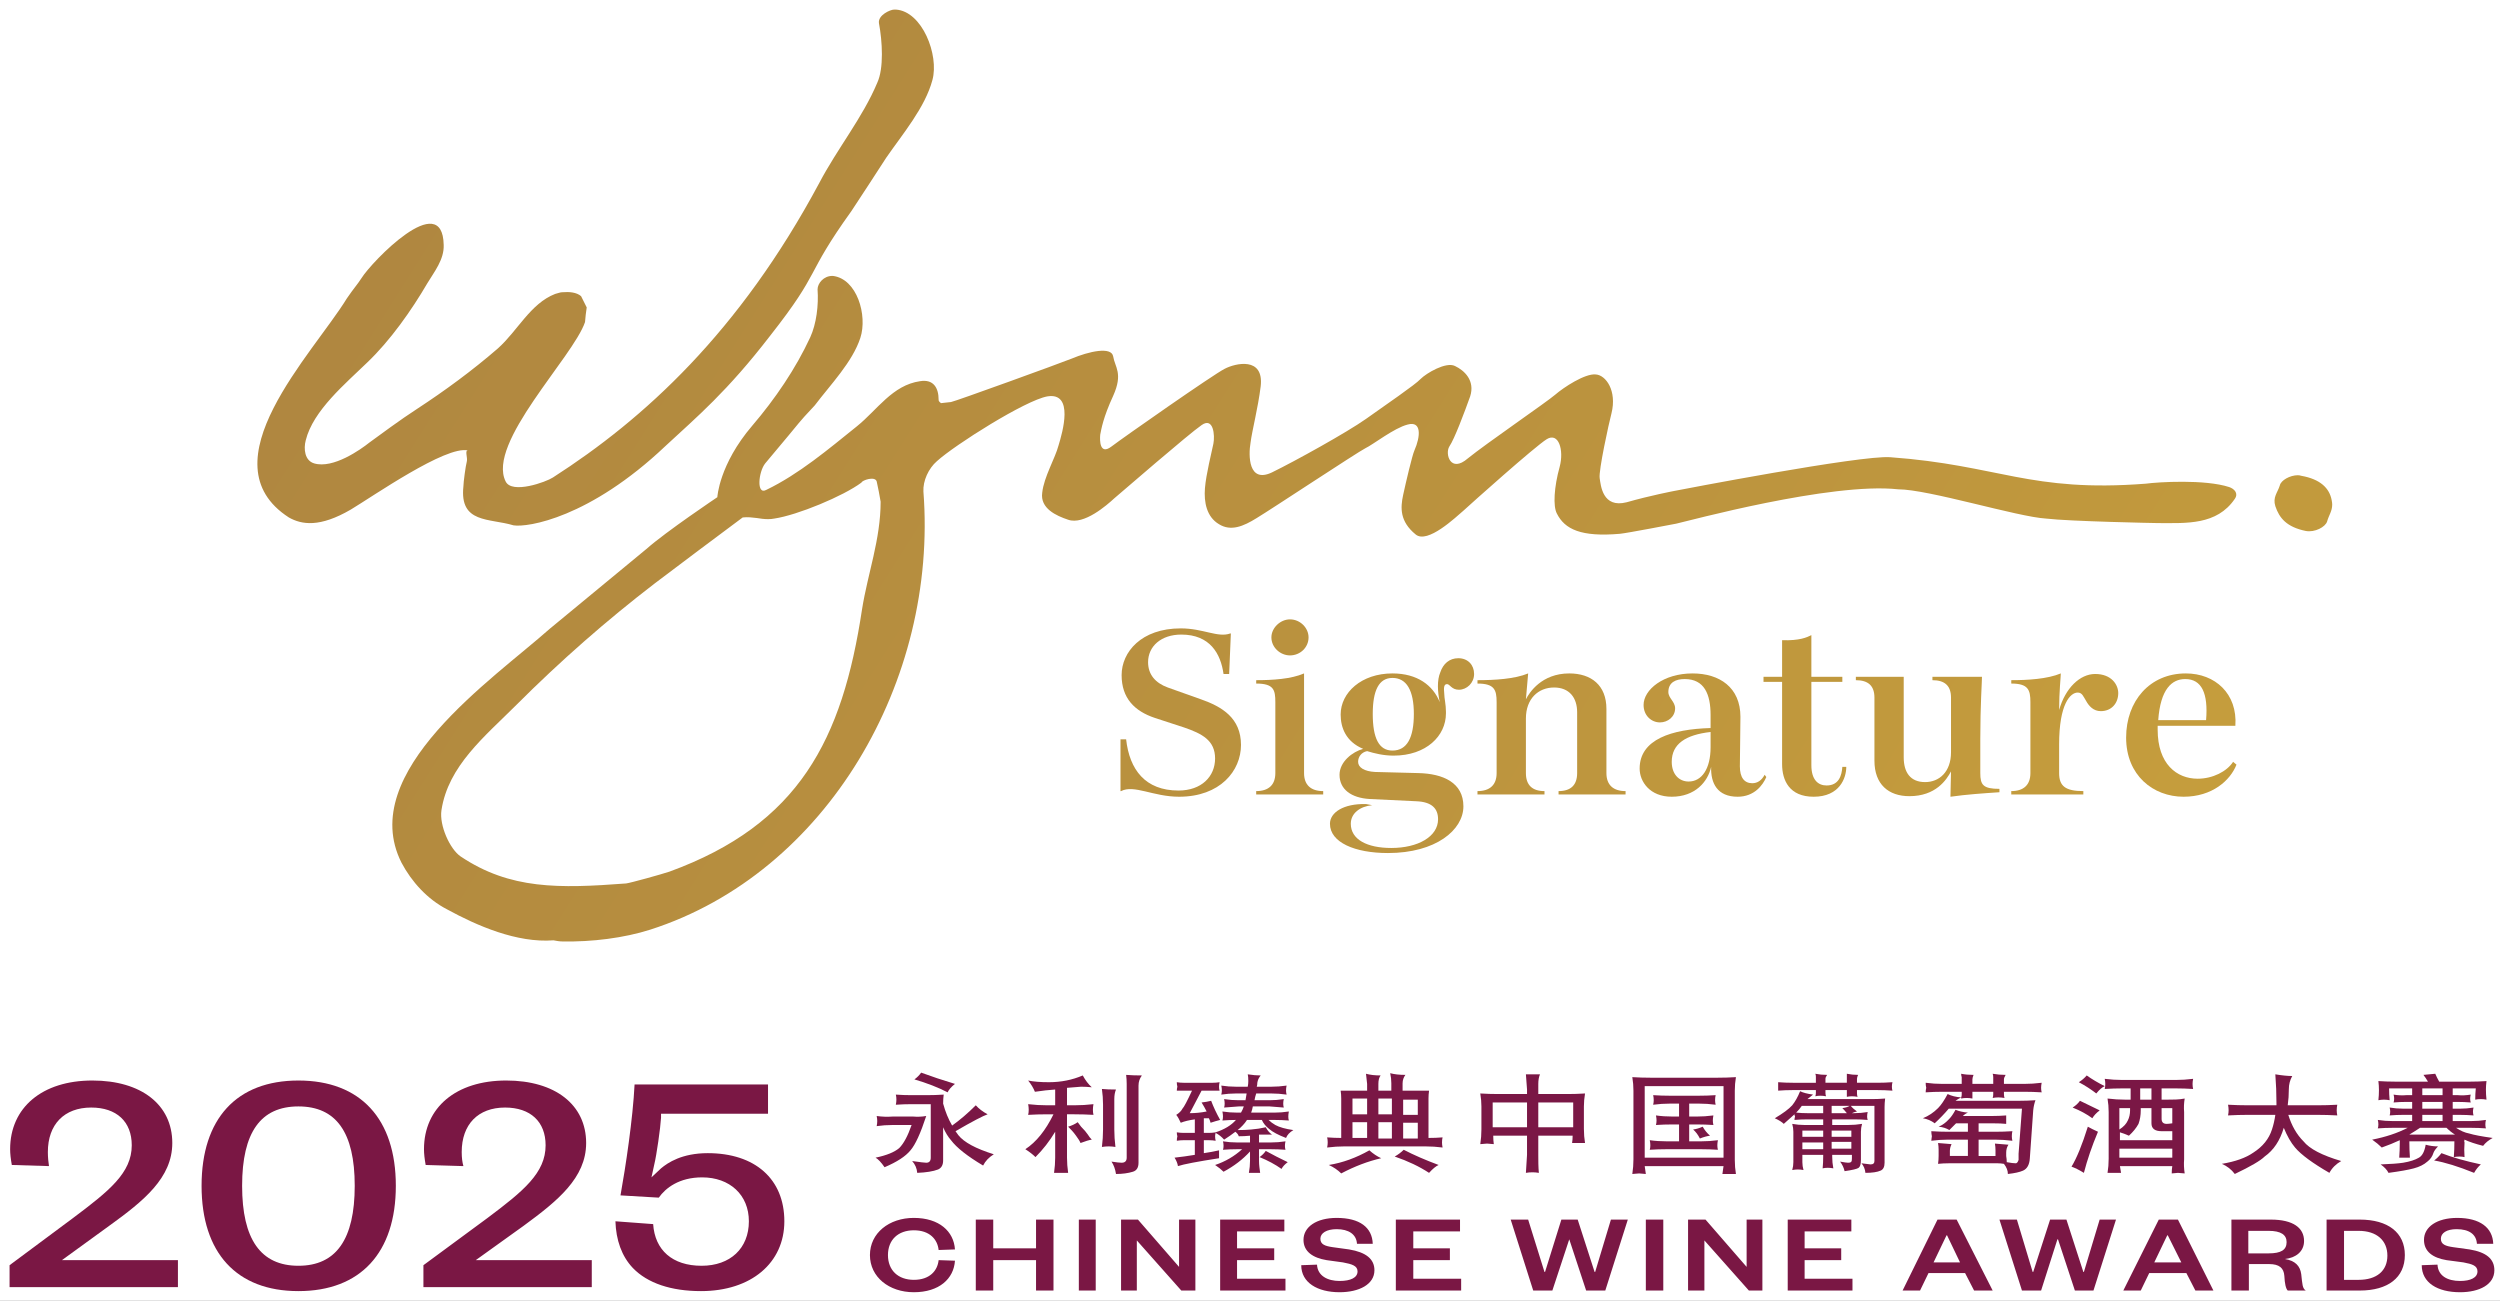<svg version="1.2" xmlns="http://www.w3.org/2000/svg" viewBox="0 0 444 231" width="444" height="231"><rect x="0" y="0" width="444" height="231" fill="#808080" stroke="none"/><defs><linearGradient id="P" gradientUnits="userSpaceOnUse"/><linearGradient id="g1" x2="1" href="#P" gradientTransform="matrix(442.992 268.7 -197.781 326.072 53.85 -127.708)"><stop stop-color="#aa8141"/><stop offset="1" stop-color="#c8a03c"/></linearGradient><linearGradient id="g2" x2="1" href="#P" gradientTransform="matrix(446.777 270.996 -344.011 567.153 -7.666 -33.045)"><stop stop-color="#aa8141"/><stop offset="1" stop-color="#c8a03c"/></linearGradient><linearGradient id="g3" x2="1" href="#P" gradientTransform="matrix(410.196 248.807 -330.023 544.093 18.324 -42.423)"><stop stop-color="#aa8141"/><stop offset="1" stop-color="#c8a03c"/></linearGradient><linearGradient id="g4" x2="1" href="#P" gradientTransform="matrix(491.271 297.984 -405.497 668.522 -34.574 -69.369)"><stop stop-color="#aa8141"/><stop offset="1" stop-color="#c8a03c"/></linearGradient><linearGradient id="g5" x2="1" href="#P" gradientTransform="matrix(361.216 219.098 -186.168 306.926 45.915 -24.954)"><stop stop-color="#aa8141"/><stop offset="1" stop-color="#c8a03c"/></linearGradient><linearGradient id="g6" x2="1" href="#P" gradientTransform="matrix(420.35 254.966 -229.133 377.761 10.902 -63.647)"><stop stop-color="#aa8141"/><stop offset="1" stop-color="#c8a03c"/></linearGradient><linearGradient id="g7" x2="1" href="#P" gradientTransform="matrix(438.686 266.088 -303.467 500.311 7.599 -93.965)"><stop stop-color="#aa8141"/><stop offset="1" stop-color="#c8a03c"/></linearGradient><linearGradient id="g8" x2="1" href="#P" gradientTransform="matrix(359.433 218.017 -174.222 287.231 64.649 -53.66)"><stop stop-color="#aa8141"/><stop offset="1" stop-color="#c8a03c"/></linearGradient><linearGradient id="g9" x2="1" href="#P" gradientTransform="matrix(451.965 274.142 -341.891 563.659 -3.535 -112.25)"><stop stop-color="#aa8141"/><stop offset="1" stop-color="#c8a03c"/></linearGradient><linearGradient id="g10" x2="1" href="#P" gradientTransform="matrix(467.967 283.849 -292.916 482.915 -19.471 -134.577)"><stop stop-color="#aa8141"/><stop offset="1" stop-color="#c8a03c"/></linearGradient><linearGradient id="g11" x2="1" href="#P" gradientTransform="matrix(442.992 268.7 -197.8 326.103 850.231 -128.057)"><stop stop-color="#aa8141"/><stop offset="1" stop-color="#c8a03c"/></linearGradient><linearGradient id="g12" x2="1" href="#P" gradientTransform="matrix(446.777 270.996 -343.792 566.793 788.715 -33.394)"><stop stop-color="#aa8141"/><stop offset="1" stop-color="#c8a03c"/></linearGradient><linearGradient id="g13" x2="1" href="#P" gradientTransform="matrix(410.196 248.807 -329.643 543.466 814.705 -42.773)"><stop stop-color="#aa8141"/><stop offset="1" stop-color="#c8a03c"/></linearGradient><linearGradient id="g14" x2="1" href="#P" gradientTransform="matrix(491.268 297.982 -406.718 670.536 761.808 -69.718)"><stop stop-color="#aa8141"/><stop offset="1" stop-color="#c8a03c"/></linearGradient><linearGradient id="g15" x2="1" href="#P" gradientTransform="matrix(361.216 219.098 -186.051 306.732 842.296 -25.303)"><stop stop-color="#aa8141"/><stop offset="1" stop-color="#c8a03c"/></linearGradient><linearGradient id="g16" x2="1" href="#P" gradientTransform="matrix(420.35 254.966 -229.169 377.82 807.283 -63.996)"><stop stop-color="#aa8141"/><stop offset="1" stop-color="#c8a03c"/></linearGradient><linearGradient id="g17" x2="1" href="#P" gradientTransform="matrix(438.686 266.088 -303.582 500.501 803.98 -94.315)"><stop stop-color="#aa8141"/><stop offset="1" stop-color="#c8a03c"/></linearGradient><linearGradient id="g18" x2="1" href="#P" gradientTransform="matrix(359.433 218.017 -174.993 288.502 861.03 -54.01)"><stop stop-color="#aa8141"/><stop offset="1" stop-color="#c8a03c"/></linearGradient><linearGradient id="g19" x2="1" href="#P" gradientTransform="matrix(451.965 274.142 -341.772 563.464 792.846 -112.599)"><stop stop-color="#aa8141"/><stop offset="1" stop-color="#c8a03c"/></linearGradient><linearGradient id="g20" x2="1" href="#P" gradientTransform="matrix(467.964 283.847 -292.845 482.799 776.913 -134.924)"><stop stop-color="#aa8141"/><stop offset="1" stop-color="#c8a03c"/></linearGradient></defs><style>.a{fill:#fff}.l{fill:#7a1744}.m{fill:#7a1745}.y{fill:#fefefe}</style><path class="a" d="M-49 259.7h539.4V-27.7H-49zM746.7 260h540V-28h-540z"/><path fill-rule="evenodd" d="M408.1 84.4q.3 0 .6.1c3.4.6 5 2.2 5.4 4.3q.1.5.1.8c0 1.2-.6 1.9-.9 3-.3 1-2.2 2-3.8 1.7-3.4-.7-4.7-2.3-5.4-4.4-.5-1.6.4-2.4.8-3.7.2-.9 1.8-1.8 3.2-1.8zM147.8 49h.1c4.3.5 6.2 7 4.9 11-1.4 4.3-5.3 8.3-8.1 12-3.8 4.1-.8.8-8.8 10.3-1.2 1.5-1.6 5.7.2 4.7 5.8-2.8 11-7.2 16.1-11.3 3.6-2.9 6.3-7.3 11.2-8 2.4-.4 3.3 1.2 3.3 3.3 0 .4.4.5.4.6l1.8-.2c.7-.1 19.7-7 21.4-7.7 3.1-1.3 7.1-2.2 7.4-.4.3 1.9 1.8 3 0 7-1.8 3.9-2.1 5.9-2.3 6.9-.1 1-.1 3.7 2 2.1s18.1-12.8 20.1-13.8c1.9-1 7-2.2 6.4 3.1-.5 4-1.5 7.7-1.8 10-.4 2.3-.4 7.3 3.8 5.3 4.1-2 13.3-7.1 16.7-9.5 3.5-2.5 8.8-6.1 9.7-7.1 1-1 4.5-3.1 6.1-2.3 1.7.8 3.6 2.6 2.7 5.4-1 2.8-2.8 7.6-3.7 8.9-.8 1.3.2 4.8 3.3 2.1 3.2-2.6 14-10 15.5-11.3 1.5-1.3 5.3-3.8 7.2-3.6 1.8.1 3.8 2.9 2.8 6.9-.5 1.9-2.3 10.2-2.1 11.5.2 1.3.5 5.4 4.8 4.3 4.2-1.2 8.4-2 8.4-2 1-.2 33.2-6.4 38.4-6 19.3 1.4 24.8 6.3 45.4 4.7 2.2-.3 10.5-.8 14.8.6.9.3 1.7 1.1 1 2.1-3.2 4.7-8.6 4.3-13.6 4.3-.4 0-15.7-.3-19.9-.8-5.1-.3-20.9-5.2-26.3-5.2-11.9-1.3-37.5 5.7-39.4 6.1 0 0-8.8 1.7-10 1.8-6.9.6-9.8-.8-11.2-3.6-.7-1.3-.5-4.7.5-8.3.8-3-.2-6.2-2.3-4.9-2.1 1.3-13.5 11.5-14.8 12.7-1.3 1.1-6.4 6-8.5 4.2-2.8-2.3-2.7-4.7-2.2-7s1.6-7 2-7.9c1.1-2.5 1.3-5.3-1.2-4.6-2.4.6-6.2 3.6-7.5 4.2-1.4.7-16.8 10.9-19.3 12.4-2.4 1.5-4.6 2.4-6.7 1.1-2.2-1.3-2.7-3.9-2.5-6.4.2-2.5 1.2-6.4 1.5-7.9.3-1.5 0-4.8-2.1-3.3-2.2 1.5-14.2 11.9-15.5 13-1.3 1.2-5.4 4.8-8.2 3.8-2.1-.7-5-2-4.6-4.8.3-2.8 2.3-6.1 2.9-8.4.7-2.3 2.8-9.5-2-8.7-3.9.7-16.4 8.6-19.6 11.5-1.5 1.3-2.5 3.5-2.4 5.4 2.6 33.5-17.1 67.7-48.5 77.8-4.7 1.5-10.4 2.2-15.6 2.1-.5 0-1.1-.1-1.6-.2-6.5.5-13.6-2.6-18.9-5.5-3.5-1.8-6.3-4.9-8.1-8.3-8.1-16.1 16.3-32.6 26.3-41.5l17.2-14.2c3.5-3.1 12.6-9.2 12.6-9.2s.3-5.8 6.2-12.7c4.1-4.8 7.7-10.1 10.3-15.7 1.1-2.4 1.5-5.7 1.3-8.5 0-1.1 1.1-2.4 2.6-2.4zm-11.4 43.2c-.7 0-1.4-.1-2-.2-.8-.1-1.6-.2-2.5-.1q-7.8 5.8-15.6 11.7-12.9 9.9-24.6 21.6c-5.6 5.6-12.1 10.8-13.3 18.7-.4 2.7 1.5 6.9 3.4 8.2 8.8 5.9 17.5 5.7 29.4 4.8.8-.1 6.2-1.6 7.7-2.1 23-8.4 30.7-23.4 34.2-46.6 1-6.3 3.3-12.4 3.3-19.1q-.3-1.8-.7-3.6c-.3-1-2.6-.2-2.7.2-3.2 2.4-11.4 5.8-15.5 6.4q-.5.1-1.1.1zm22.7-90.5c4.7.3 7.7 8.1 6.5 12.5-1.3 4.9-5.3 9.6-8.2 13.8q-3.1 4.8-6.2 9.5c-8.4 11.7-5.2 10.4-14.4 22.1-7.7 10-13 14.4-18.6 19.6-13.5 12.8-24.5 14.5-27 14.1-4.3-1.3-9.6-.3-8.9-6.9 0-.7.4-3.7.6-4.4.2-.7-.4-2 .2-2-3.9-.9-16.8 8.1-20.8 10.5-5.5 3.2-8.7 2.7-11 1.4-15-9.7 4.3-29.1 10.3-38.9 1.3-1.9 1.9-2.5 2.6-3.6 1.8-2.9 14.4-16 14.6-5.9.1 2.6-1.7 4.8-2.9 6.8-2.8 4.8-6.6 10.2-10.7 14.1-3.8 3.7-9.6 8.5-10.9 13.8-.4 1.5-.2 3.6 1.5 4.1 3.4 1 8.3-2.5 9.8-3.7 1.5-1.1 5.7-4.2 8.5-6 4.9-3.2 9.8-6.8 14.3-10.7 3.5-3.1 5.8-8 10.2-9.7q.3-.1.7-.2.3-.1.6-.1c1.2-.1 2.5 0 3.3.7l1 2q-.2 1.3-.3 2.6c-2.1 6.2-17.5 21.5-14.1 28.3 1.1 2.3 7.2.1 8.4-.7 16.2-10.4 33.1-25.8 47.3-52.3 3.2-6.1 7.7-11.6 10.3-17.8 1.2-2.6.9-7.4.3-10.6-.2-1.4 2-2.4 2.7-2.4h.3z" fill="url(#g1)"/><path d="M199.1 140.5h-.1v-9.2h1c.6 5.4 3.4 9.1 9.3 9.1 4.1 0 6.5-2.5 6.5-5.7s-2.3-4.4-5.5-5.5l-5.2-1.7c-3.6-1.2-5.9-3.5-5.9-7.6s3.5-8.3 10.5-8.3c4 0 6.6 1.7 8.8.9h.1l-.3 7.2h-1c-.5-3.6-2.4-7-7.5-7-3.6 0-5.9 2.1-5.9 4.9 0 2.2 1.3 3.7 3.5 4.5l5.9 2.1c3.7 1.3 7.1 3.3 7.1 8.1 0 4.6-3.7 9.2-11 9.2-4.6 0-8-2.2-10.3-1z" fill="url(#g2)"/><path d="M231.6 137.3c0 2.1 1.2 3.2 3.4 3.2v.6h-11.9v-.6c2.2 0 3.4-1.1 3.4-3.2v-12.6c0-2.2-.3-3.3-3.4-3.3v-.6c2.9 0 6.2-.2 8.5-1.2zm-2.5-20.9c-1.7 0-3.3-1.4-3.3-3.2 0-1.7 1.6-3.2 3.3-3.2 1.8 0 3.3 1.5 3.3 3.2 0 1.8-1.5 3.2-3.3 3.2z" fill="url(#g3)"/><path fill-rule="evenodd" d="M241.2 135.3c0 1 1.1 1.7 3 1.8l7.7.2c4.4.1 8 1.7 8 5.9s-4.9 8.3-13.4 8.3c-5.9 0-10.3-1.9-10.3-5.2 0-2 2.4-3.6 6.4-3.5l1.1.2c-2.1.2-3.8 1.4-3.8 3.3 0 2.8 2.9 4.3 7.2 4.3 4.7 0 8.3-2 8.3-5.1 0-1.9-1.1-3.1-3.9-3.2l-8.3-.4c-3.2-.2-5.3-1.7-5.3-4.3 0-2.3 2.3-4.1 4.2-4.6-3.1-1.3-4-3.8-4-6.1 0-3.9 3.7-7.3 9.2-7.3 4.4 0 7.2 2.1 8.4 5.1-.4-1.9-.5-3.9.1-5.3.5-1.5 1.6-2.5 3.2-2.5 1.7 0 2.8 1.2 2.8 2.8 0 1.6-1.3 2.8-2.7 2.8-1.3 0-1.6-1-2.1-1-.6 0-.6.7-.5 1.7 0 .8.3 1.9.3 3.2v.3c0 4-3.5 7.5-9.3 7.5-1.8 0-3.4-.4-4.7-.8-1 .2-1.6 1-1.6 1.9zm6.1-2c2.6 0 3.8-2.3 3.8-6.5s-1.3-6.4-3.8-6.4c-2.4 0-3.5 2.2-3.5 6.4 0 4.3 1.1 6.5 3.5 6.5z" fill="url(#g4)"/><path d="M271 137.3c0 2.1 1.1 3.2 3.3 3.2v.6h-11.9v-.6c2.2 0 3.4-1.1 3.4-3.2v-12.6c0-2.2-.4-3.3-3.4-3.3v-.6c3 0 6.6-.2 9-1.2l-.4 4.6c.6-1.2 2.8-4.6 7.7-4.6 3.9 0 6.6 2.1 6.6 6.3v11.4c0 2.1 1.2 3.2 3.4 3.2v.6h-11.9v-.6c2.2 0 3.3-1.1 3.3-3.2v-10.8c0-2.6-1.4-4.4-4.1-4.4-2.8 0-5 2-5 5.5z" fill="url(#g5)"/><path fill-rule="evenodd" d="M313.7 138c-.6 1.4-2.1 3.5-5.1 3.5-3.6 0-4.8-2.4-4.7-5.3-.6 2.7-2.9 5.3-7 5.3-3.9 0-5.7-2.7-5.7-5 0-5.2 5.7-7 12.6-7.2V127c0-3.7-1.1-6.4-4.6-6.4-1.6 0-2.9.6-2.9 2.3 0 1.1 1.2 1.7 1.2 2.9 0 1.5-1.3 2.5-2.7 2.5-1.5 0-2.9-1.2-2.9-3.1 0-2.7 3.5-5.6 8.7-5.6 4.8 0 8.5 2.5 8.5 7.7 0 2.5-.1 6.6-.1 8.8 0 2 .8 3 2.2 3q1.4 0 2.2-1.5zm-16.8-2.7c0 2.2 1.3 3.5 3 3.5 2.3 0 3.9-2.2 3.9-6.1V130c-4.4.5-6.9 2.1-6.9 5.3z" fill="url(#g6)"/><path d="M322.1 141.5c-4.3 0-5.6-2.9-5.6-5.8v-14.6h-3.3v-.9h3.3v-6.5c3.1.1 4.4-.5 5.2-.9v7.4h5.5v.9h-5.5v14.8c0 2.6 1.2 3.6 2.7 3.6 2.2 0 2.7-1.8 2.8-3.3h.7c0 2-1.2 5.3-5.8 5.3z" fill="url(#g7)"/><path d="M339.1 141.4c-3.7 0-6.2-2.1-6.2-6.3v-11.2c0-2.1-1.1-3.1-3.3-3.1v-.6h8.5v14.3c0 2.7 1.2 4.4 3.8 4.4 2.5 0 4.6-1.8 4.6-5.3v-9.7c0-2.1-1.1-3.1-3.3-3.1v-.6h8.8c0 .9-.3 5-.3 11.1v6c0 2.1.5 2.8 3.4 2.8v.6c-3 .2-5.9.4-8.7.8 0-1.5.1-3.1.1-4.5-.8 1.5-2.7 4.4-7.4 4.4z" fill="url(#g8)"/><path d="M370 141.1h-12.8v-.6c2.2 0 3.4-1.1 3.4-3.2v-12.6c0-2.2-.4-3.3-3.4-3.3v-.6c2.9 0 6.4-.2 8.8-1.2 0 .6-.3 3.2-.3 6.5 1.1-3.9 3.7-6.4 6.4-6.4 2.9 0 4.1 1.9 4.1 3.4 0 1.8-1.2 3.2-3.1 3.2-1.3 0-2.1-.9-2.6-1.8-.5-.8-.7-1.5-1.5-1.5-1.3 0-3.3 2-3.3 9.2v5.1c0 2.3 1.1 3.2 4.3 3.2z" fill="url(#g9)"/><path fill-rule="evenodd" d="M388.2 119.6c5.2 0 9.2 3.6 8.8 9.3h-13.8v.7c0 6.1 3.4 8.7 7.1 8.7 2.7 0 5.2-1.3 6.3-3l.6.5c-1.1 2.8-4.3 5.7-9.4 5.7-5.4 0-10.2-3.8-10.2-10.5 0-6.5 4.2-11.4 10.6-11.4zm-.1 1c-2.4 0-4.4 1.8-4.8 7.3h8.5c.4-4.8-.8-7.3-3.7-7.3z" fill="url(#g10)"/><path class="l" d="M1.7 228.6v-3.9l11.3-8.4c6.4-4.8 10.4-8 10.4-12.9 0-4.2-2.7-6.7-7.2-6.7-4.8 0-7.7 3-7.7 7.9 0 1 .1 1.8.2 2.5l-6.6-.2c-.2-1.1-.3-2-.3-2.8 0-7.4 5.7-12.2 14.6-12.2 8.7 0 14.2 4.3 14.2 11.1 0 6.2-5.1 10.3-11.2 14.7l-8.4 6.1h20.6v4.8z"/><path fill-rule="evenodd" class="l" d="M53 229.3c-11 0-17.2-6.8-17.2-18.7 0-11.9 6.2-18.7 17.2-18.7s17.3 6.8 17.3 18.7c0 11.9-6.3 18.7-17.3 18.7zm0-32.8c-6.7 0-10 4.6-10 14.1s3.3 14.2 10 14.2 10-4.7 10-14.2-3.3-14.1-10-14.1z"/><path class="l" d="M75.2 228.6v-3.9l11.4-8.4c6.4-4.8 10.3-8 10.3-12.9 0-4.2-2.7-6.7-7.2-6.7-4.8 0-7.7 3-7.7 7.9 0 1 .1 1.8.3 2.5l-6.7-.2c-.2-1.1-.3-2-.3-2.8 0-7.4 5.7-12.2 14.6-12.2 8.7 0 14.2 4.3 14.2 11.1 0 6.2-5.1 10.3-11.1 14.7l-8.5 6.1h20.6v4.8zM124.5 229.3c-5.3 0-9.5-1.4-12.1-4.1-2-2.1-3-5-3.1-8.3l6.7.5c.3 4.6 3.4 7.4 8.6 7.4 5.1 0 8.4-3.1 8.4-7.9 0-4.7-3.4-7.8-8.3-7.8-4.1 0-6.5 1.9-7.7 3.6l-6.8-.4c.9-5 2.2-13.6 2.5-19.7h23.7v5.2h-19v.7c-.1 1.8-.8 6.7-1.2 8.3l-.5 2.3 1.7-1.6c1.2-1 3.7-2.7 8.3-2.7 8.4 0 13.6 4.6 13.6 12.1 0 7.4-5.9 12.4-14.8 12.4zM162.3 216.3c4.5 0 7.1 2.4 7.3 5.6l-2.9.1c-.2-1.9-1.6-3.5-4.4-3.5-2.8 0-4.6 1.7-4.6 4.4s1.8 4.4 4.6 4.4 4.2-1.6 4.4-3.5l2.9.1c-.2 3.2-2.8 5.6-7.3 5.6-4.4 0-7.8-2.7-7.8-6.6 0-3.9 3.4-6.6 7.8-6.6zM173.3 229.2v-12.6h3.1v5.1h7.6v-5.1h3.1v12.6H184v-5.4h-7.6v5.4zM194.6 216.6v12.6h-3v-12.6zM209.4 225v-8.4h2.9v12.6h-2.5l-7.9-8.9v8.9h-2.8v-12.6h3zM228.3 229.2h-11.6v-12.6h11.4v2.1h-8.4v3h6.6v2.1h-6.6v3.3h8.6zM233.9 224.6c.1 2 1.9 2.9 4 2.9 2 0 3.2-.6 3.2-1.7 0-1-1-1.3-2.6-1.6l-2.9-.4c-2.4-.4-4.1-1.5-4.1-3.6 0-2.3 2.3-3.9 5.9-3.9 4.1 0 6.3 1.7 6.4 4.6H241c-.1-1.7-1.5-2.6-3.6-2.6-1.8 0-2.9.7-2.9 1.7s.8 1.3 2.2 1.5l2.9.4c3 .5 4.5 1.7 4.5 3.7 0 2.5-2.7 3.9-6.2 3.9-3.9 0-6.8-1.7-6.8-4.8zM259.5 229.2h-11.6v-12.6h11.4v2.1H251v3h6.5v2.1H251v3.3h8.5zM283.2 225.9h.1l2.8-9.3h3l-4 12.6h-3.4l-3-9.1-3 9.1h-3.4l-4-12.6h3.1l2.9 9.3h.1l2.9-9.3h2.9zM295.4 216.6v12.6h-3.1v-12.6zM310.2 225v-8.4h2.8v12.6h-2.4l-7.9-8.9v8.9h-2.9v-12.6h3.1zM329 229.2h-11.5v-12.6h11.3v2.1h-8.3v3h6.5v2.1h-6.5v3.3h8.5z"/><path fill-rule="evenodd" class="l" d="M347.5 216.6l6.4 12.6h-3.3l-1.6-3.1h-6.5l-1.5 3.1h-3.1l6.2-12.6zm-4.1 7.6h4.7l-2.3-4.8h-.1z"/><path class="l" d="M370 225.9h.1l2.8-9.3h2.9l-4 12.6h-3.3l-3-9.1h-.1l-2.9 9.1h-3.4l-4-12.6h3.1l2.8 9.3h.1l3-9.3h2.9z"/><path fill-rule="evenodd" class="l" d="M386.8 216.6l6.3 12.6h-3.2l-1.6-3.1h-6.6l-1.5 3.1h-3.1l6.3-12.6zm-4.2 7.6h4.8l-2.4-4.8h-.1zM406.3 229.2q-.5-.5-.6-2.6c-.1-1.4-.9-2.1-2.7-2.1h-3.6v4.7h-3.1v-12.6h7c4 0 5.9 1.5 5.9 3.8 0 1.9-1.5 3-3.4 3.2 1.8.3 2.7 1.2 2.9 2.7.2 1.8.2 2.5.8 2.9zm-3.4-6.6c2.2 0 3.2-.6 3.2-2 0-1.3-1-2-3.2-2h-3.6v4zM413.2 216.6h5.9c5 0 8 2.3 8 6.3s-3 6.3-8 6.3h-5.9zm5.7 10.7c3.2 0 5.1-1.6 5.1-4.3 0-2.7-1.9-4.4-5.1-4.4h-2.6v8.7z"/><path class="l" d="M432.9 224.6c.1 2 1.8 2.9 4 2.9 1.9 0 3.1-.6 3.1-1.7 0-1-.9-1.3-2.5-1.6l-3-.4c-2.4-.4-4-1.5-4-3.6 0-2.3 2.3-3.9 5.9-3.9 4 0 6.3 1.7 6.4 4.6h-2.9c-.1-1.7-1.4-2.6-3.6-2.6-1.8 0-2.8.7-2.8 1.7s.8 1.3 2.2 1.5l2.9.4c3 .5 4.4 1.7 4.4 3.7 0 2.5-2.6 3.9-6.1 3.9-4 0-6.8-1.7-6.8-4.8z"/><path class="m" d="M158.5 198.3h3.7q1.1.1 2.3-.1-1.5 4.6-2.8 6.1-1.3 1.6-4.6 3-.9-1.3-1.6-1.7 2.9-.6 4.2-1.7 1.2-1.2 2.2-4.1h-3.4q-1.4 0-2.8.2.1-.5.1-.9t-.1-.9q1.4.2 2.8.1zm3.4-3.8h2.7q1.5 0 3-.1-.1.8-.1 1.6.6 2.2 1.6 3.9 2.1-1.5 4.2-3.6.8.9 2.1 1.6-1.2.4-5.7 3 .3.4.5.7 1.5 1.9 6.3 3.4-1.3.8-1.9 2-4.2-2.5-5.7-4.5-.8-.9-1.4-2.3v5.9q0 1.2-.9 1.6-1.3.5-3.7.6-.1-1.2-.9-2.1 2.1.3 2.5.3.8 0 .8-.9v-9.5h-3.4q-1.4 0-2.8.1.1-.5.1-.9 0-.5-.1-.9 1.4.1 2.8.1zm7.7-2q-1 .8-1.3 1.5-2.5-1.3-5.9-2.3.7-.5 1.2-1.2 2.7 1 6 2z"/><path fill-rule="evenodd" class="m" d="M189.5 193.2v3.1h1.3q1.7 0 3.4-.2-.1.5-.1 1t.1.9q-1.7-.1-3.4-.1h-1.3v7.7q0 1.3.2 2.7h-2.5q.2-1.4.2-2.7V201q-1.5 2.5-3.5 4.5-.7-.7-1.8-1.4 2.9-1.9 5-6.2H186q-1.7 0-3.4.1.1-.4.1-.9t-.1-1q1.7.2 3.4.2h1.4v-2.8q-1.6.1-3.6.4-.4-1-1.2-2 1.4.3 3.7.3 3.2 0 6-1.2.7 1.3 1.6 2.1-1-.1-1.9-.1-.3 0-2.5.2zm2.5 6.9q.8.8 1.2 1.4.3.5.7.9-.7.1-2 .6-.2-.5-.8-1.3c-.5-.7-.9-1.1-1.4-1.6q1-.3 1.7-.8.2.3.6.8zm6.2-6.6q-.3.7-.3 1.7v5.4q0 1.5.2 3.1-.6-.1-1.2-.1t-1.2.1q.2-1.6.2-3.1v-4.4q0-1.4-.2-2.8 1 .1 2.5.1zm4.6-2.5q-.6.8-.6 1.8v13.7q0 1.3-1 1.6-1.3.4-3 .4-.2-1.3-.8-2.2 1.3.2 1.8.2.9 0 .9-.9v-13.1q0-.8-.1-1.6 1.3.1 2.8.1zM210.2 192.3h5.2q.6 0 1.2-.1-.1.4-.1.8t.1.7h-3.2l-2.1 4q1.5 0 3-.3-.4-.8-.9-1.6.9-.1 1.7-.3.6 1.6 1.6 3.4-.8.2-1.7.5-.1-.4-.3-.8h-.9v2.6h.9q.6 0 1.2-.1 2.4-.8 3.6-2.2-1.2 0-2.4.1.1-.3.1-.7 0-.4-.1-.9 1.3.2 2.6.2h.7q.3-.5.5-1.1h-.9l-2.6.2q.1-.3.1-.7 0-.4-.1-.8 1.3.2 2.6.2h1.2l.2-1.2h-1.9q-1.3 0-2.6.2.1-.4.1-.7 0-.5-.1-.9 1.3.2 2.6.2h2.1q.1-.5.1-1 0-.8-.1-1.2 1.3.2 2.3.2-.5.6-.6 1.3 0 .4-.1.7h2.6q1.3 0 2.7-.2-.1.4-.1.9 0 .3.1.7-1.4-.2-2.7-.2h-2.7q-.2.6-.3 1.2h2.7q1.2 0 2.5-.2-.1.4-.1.8t.1.7q-1.3-.1-2.5-.2h-3q-.1.6-.3 1.1h4.1q1.3 0 2.6-.2-.1.5-.1.9t.1.7q-1.3-.1-2.6-.1h-1q.5.5 1.2.9 1.1.6 3.2.9-1 .6-1.3 1.4-2.1-.8-3-1.6-.9-.7-1.3-1.6h-2.6q-.1 0-.1.1-.6.9-1.6 1.7 1.4 0 2.4-.1 1.3-.1 2.6-.4.4.8 1.1 1.3h-2.3v1.4h2.1q1.3 0 2.6-.2-.1.4-.1.8t.1.7q-1.3-.1-2.6-.1h-2.1v2.1c0 .7.1 1.4.2 2.1h-2q.2-1.1.2-2.1v-1.7q-1.9 2.1-4.7 3.6-.6-.6-1.5-1.2 2.7-.9 4.8-2.8h-.9q-1.3 0-2.5.1.1-.3.1-.7 0-.4-.1-.8 1.2.2 2.5.2h2.3v-1.2q-1 .1-2 .1-.1-.4-.6-.8-.9.7-2 1.4-.6-.7-1.5-1.2-.1.3-.1.6 0 .4.1.8-.6-.1-1.2-.1h-.9v2.3q1.4-.2 2.7-.5v1.4q-5.8.9-7.3 1.4-.1-.7-.6-1.5 1.8-.2 3.6-.5v-2.6h-2q-.6 0-1.2.1 0-.4.1-.8-.1-.3-.1-.7.6.1 1.2.1h2v-2.4q-1.5.2-2.5.6-.4-.9-.8-1.4.8-.5 1.1-1.1.4-.4 1.7-3.2H209q0-.3.1-.7-.1-.4-.1-.8.6.1 1.2.1zm18.5 14.1q-.8.6-1.1 1.2-1.7-1.2-3.9-2.1.7-.5 1.1-1.1 1.8 1 3.9 2zM240.4 193.7h2.4v-1.2l-.2-1.8q1.1.3 2.6.3-.4.5-.4 1.5v1.2h2.3v-1.3q0-.9-.2-1.8 1.1.3 2.7.3c-.3.4-.5.9-.5 1.5v1.3h4.7q-.1.7-.1 1.4v7q1.3 0 2.5-.1-.1.4-.1.9 0 .4.1.9-1.5-.2-3.1-.2h-14.3q-1.5 0-3.1.2.1-.5.1-.9 0-.5-.1-.9 1.3.1 2.5.1v-7q0-.7-.1-1.4h2.3zm4.9 12q-3.5.8-7.1 2.7-.9-.9-2.2-1.5c2.5-.4 4.9-1.3 7.2-2.6q1 .9 2.1 1.4zm-2.5-7.8v-2.8h-2.6v2.8zm0 4.2v-2.8h-2.6v2.8zm2-4.2h2.4v-2.8h-2.4zm0 4.3h2.4v-2.9h-2.4zm10.7 4.7q-.7.3-1.7 1.4-2.6-1.7-6.1-2.9.9-.5 1.6-1.2 2.7 1.4 6.2 2.7zm-6.3-8.9h2.6v-2.7h-2.6zm0 4.2h2.6v-2.8h-2.6zM266.1 194.3h5.1v-.8q-.1-1.4-.2-2.7h2.5q-.3.7-.3 1.7v1.8h5.2q1.5 0 3.1-.1-.2 1.2-.2 2.3v4q0 1.3.2 2.5h-2.3q.1-.6.1-1.3h-6.1v3.4c0 1.1 0 2.1.1 3.2q-.6-.1-1.1-.1-.7 0-1.2.1l.2-3.2v-3.4h-6q0 .8.1 1.5-.9-.1-1.2-.1-.3 0-1.2.1.2-1.3.2-2.6v-4.1q0-1.1-.2-2.3 1.6.1 3.2.1zm5.1 5.9v-4.4h-6.1v4.4zm2 0h6.2v-4.4h-6.2zM293.1 191.4h12q1.6 0 3.2-.1-.2 1.2-.2 2.4V206q0 1.3.2 2.5h-2.4l.2-1.4h-14l.2 1.4q-.9-.1-1.2-.1-.3 0-1.2.1.2-1.3.2-2.6v-12.2q0-1.2-.2-2.4 1.6.1 3.2.1zm13 14.2v-12.7h-14v12.7zm-9.5-11h5.1q1.5 0 3-.1-.1.4-.1.9 0 .4.1.8-1.5-.2-3-.2H300v2.3h1.3q1.5 0 3-.2-.1.5-.1.9t.1.8q-1.5-.1-3-.1H300v3h2.1q1.5 0 3-.2-.1.5-.1.9t.1.8q-1.5-.1-3-.1H296q-1.6 0-3 .1.1-.4.1-.8t-.1-.9q1.4.2 3 .2h2.2v-3h-1.1q-1.6 0-3 .1.1-.4.1-.8t-.1-.9q1.4.2 3 .2h1.1V196h-1.6q-1.5 0-3 .2.1-.4.1-.8 0-.5-.1-.9 1.5.1 3 .1zm7.1 7.1q-.8.1-1.8.5-.5-1-1.2-1.6.8-.1 1.7-.5.5.9 1.3 1.6zM322 194.4l-1 .8h11.4q1.2 0 2.4-.1-.1.8-.1 1.5v9.9q0 1.1-.7 1.4-.9.4-2.7.4-.1-1-.7-1.7 1.4.2 1.6.2.7 0 .7-.6v-9.8h-4.2q.4.5 1.1 1-.5.1-.9.3h.4q1.2 0 2.4-.2-.1.4-.1.8 0 .3.1.6-1.2-.1-2.4-.1h-3.9v1h2.8q1.3 0 2.5-.2-.2.7-.2 1.4v5q0 1.1-.4 1.4-.4.3-2.5.6-.2-.9-.8-1.7 1.1.2 1.4.2.5 0 .6-.2.1-.1.1-.6v-.6h-3.5v.3q0 1.1.2 2.1-.5-.1-1-.1t-.9.1q.1-1 .1-2.1v-.3h-3.7v1.3q0 .7.2 1.4-.5-.1-1-.1t-1 .1q.2-.7.2-1.4V201q0-.7-.2-1.4 1.1.2 2.2.2h3.3v-1H321q-1.2 0-2.3.1 0-.3.1-.6-.1-.2-.1-.4-.9.8-1.9 1.7-.5-.5-1.6-1 2.2-1.3 3.1-2.3.8-1 1.4-2.5.8.4 2.3.6zm-3.6-2.1h4.1v-1.1q0-.3-.1-.5 1 .2 2.1.2-.3.4-.3.7v.7h3.8v-1.6q1 .2 2 .2-.2.4-.2.7v.7h3.6q1.3 0 2.7-.1-.1.4-.1.8t.1.7q-1.4-.1-2.7-.1h-3.6v.6q0 .3.1.6-.5-.1-1-.1t-.9.1v-1.2h-3.8v.5q0 .3.1.6-.5-.1-1-.1t-.9.1q.1-.3.1-.6v-.5h-4.1q-1.3 0-2.6.1v-.7-.8q1.3.1 2.6.1zm5.4 4.1H320q-.4.6-1 1.2 1 .1 2 .1h2.8zm0 5.5v-1.1h-3.7v1.1zm0 2.2v-1.2h-3.7v1.2zm3.4-7.3q.8-.1 1.3-.4h-3.2v1.3h2.7q-.4-.5-.8-.9zm-1.9 5.1h3.5v-1.1h-3.5zm0 2.1h3.5v-1.2h-3.5z"/><path class="m" d="M348.3 194.9h.1-.1q-.6.3-1 .6h11.3q1.4 0 2.9-.1-.3.8-.4 1.8l-.6 8.5q-.1 1.7-1.2 2.2-.9.4-2.7.6 0-.9-.7-1.8-.6-.1-1.1-.1h-8.7q-1 0-1.9.1.1-.7.1-1.4v-1.1q0-.6-.1-1.2 1.1.1 2.4.2-.3.6-.3 1.2v.9h3.2v-2.9H346q-1.5 0-3 .2c0-.3.1-.6.1-.8q-.1-.5-.1-.9 1.5.1 3 .1h3.5v-1.5h-2.1l-1.2 1.2q-.8-.5-1.9-.6 1-.4 1.9-1.4.5-.5 1.1-1.6 1 .4 2.2.5-.5.2-.9.6h5.2q1.2 0 2.5-.1v1.5q-.9-.1-2.5-.1h-2.4v1.5h2.9q1.5 0 3.1-.1-.1.4-.1.9 0 .4.1.8-1.6-.2-3.1-.2h-2.9v2.9h3v-1q0-.6-.1-1.2 1 .1 2.4.2-.4.6-.4 1.4v.6q.1.6.1 1.1 1.1.2 1.6.2.3 0 .5-.6v-1.1l.6-8h-13q-1.1 1.3-2.5 2.6-.9-.7-2.1-.9 1.5-.6 2.7-1.8.8-.8 1.7-2.5 1 .5 2.4.6zm-3.3-2.4h3.4v-1.2q-.1-.3-.1-.6 1 .2 2.2.2-.2.5-.2.8v.8h3.7v-1.2q0-.3-.1-.6 1.1.2 2.3.2-.3.5-.3.8v.8h3.6q1.5 0 3.1-.2-.1.5-.1.9t.1.8q-1.6-.1-3.1-.1h-3.6v.4q0 .4.1.7-.6-.1-1.1-.1-.5 0-1 .1.1-.3.1-.7v-.4h-3.7v1.2q-.5-.1-1-.1-.6 0-1 .1v-.2q.1-.2.1-.5v-.5H345q-1.5 0-3 .1 0-.4.1-.8-.1-.4-.1-.9 1.5.2 3 .2z"/><path fill-rule="evenodd" class="m" d="M372.6 201q-1.6 3.8-2.5 7.3-1.3-.8-2.2-1.1 1.4-2.3 2.9-7.1.7.4 1.8.9zm.3-3.8q-.9.7-1.3 1.4-1.5-1.1-3.5-1.9.8-.5 1.3-1.2 1.6.8 3.5 1.7zm.9-4.3q-.7.3-1.5 1.3-1.4-1.1-3.1-2 .8-.5 1.4-1.2 1.4 1 3.2 1.9zm3.1-1.1h9.5q1.5 0 3.1-.2-.1.5-.1.9 0 .5.1.9-1.6-.1-3.1-.1h-2.5v2h.9c1.1 0 2.2 0 3.2-.2q-.2 1.2-.1 2.4v8.4q-.1 1.2.1 2.5-.9-.1-1.2-.1-.2 0-1.1.1 0-.7.1-1.3h-9.3l.2 1.2h-2.4q.2-1.2.2-2.5v-8.3q0-1.2-.2-2.4 1.6.2 3.2.2h.9v-2h-1.5q-1.5 0-3.1.1.1-.4.1-.9 0-.4-.1-.9 1.6.2 3.1.2zm8.9 10.7v-1.6h-1.9q-1.8 0-1.8-1.4v-2.7h-1.9v.4q0 1.3-.4 2.4-.6 1.1-1.7 2.1-.9-.4-1.6-.6v1.4zm-7.9-3.5q.4-.8.4-1.8v-.4h-1.9v3.8q1.1-.7 1.5-1.6zm7.9 6.6V204h-9.4v1.6zm-3.7-12.3h-2v2h2zm1.8 5.4q0 .9.9.9.3 0 1-.1v-2.7h-1.9z"/><path class="m" d="M399.2 196.3h5.1v-.4q0-2.5-.2-5.1 1.8.3 3 .3-.6 1.1-.6 2.3 0 1.5-.2 2.9h5.3q1.7 0 3.5-.1-.1.5-.1 1 0 .4.1.9-1.8-.1-3.5-.1h-5.2q.9 2.9 2.7 4.7 1.6 2 6.7 3.5-1.4.8-2.1 2.1-4.5-2.6-6.1-4.5-1.1-1.3-2-3.5-1 3.4-3.4 5.1-1.1 1.1-5.3 3.1-.9-1.2-2.3-1.8 3.6-.6 5.6-2 2.5-1.6 3.3-4.1.4-1.2.6-2.6h-4.9q-1.7 0-3.5.1.1-.5.1-.9 0-.5-.1-1 1.8.1 3.5.1z"/><path fill-rule="evenodd" class="m" d="M433.2 192.1h5.5q1.4 0 2.9-.1-.1.8-.1 1.5 0 .9.1 1.8-.5-.1-1-.1-.6 0-1 .1 0-1 .1-2h-4.1v1.2h.9q1.1.1 2.3-.1-.1.4-.1.7 0 .4.1.7-1.2-.1-2.3-.1h-.9v1.2h1.3q1.2 0 2.4-.2-.1.4-.1.7 0 .4.1.7-1.2-.1-2.4-.1h-1.3v1.1h3.3q1.3 0 2.6-.2-.1.4-.1.8t.1.7q-1.3-.1-2.6-.1h-2.7q1.2.8 2.3 1 1.3.4 4.2.8-1.1.6-1.7 1.4-2-.5-3.3-1.1-.1.3 0 .5-.1 1.3 0 2.6-.4-.1-.9-.1t-1 .1q.1-1.4.1-2.8h-8q0 1.5.1 2.9h-1.9q.1-1.3.1-2.6v-.5q-1.5.7-3.2 1.3-.7-.7-1.7-1.4 3.6-.7 6.3-2.1h-2.7q-1.3 0-2.6.1.1-.3.1-.7 0-.4-.1-.8 1.3.2 2.6.2h3.5V198h-1.6q-1.2 0-2.4.1.1-.3.1-.7 0-.3-.1-.7 1.2.2 2.4.2h1.6v-1.2h-1q-1.2 0-2.3.1.1-.3.1-.7 0-.3-.1-.7 1.1.2 2.3.1h1v-1.2h-4.1q0 1.1.1 2.1-.5-.1-1-.1t-1 .1q.1-.9.1-1.8 0-.8-.1-1.6 1.5.1 2.9.1h5.9q-.4-.7-.8-1.2 1.1-.1 2.1-.2.3.7.7 1.4zm-.2 11.5q-.6.6-.8 1.1-.3 1-1.1 1.6-.9.8-2.4 1.2-1.5.4-4.5.8-.4-.8-1.4-1.5 2.7-.1 4-.3 1.8-.3 2.8-.9.9-.5 1.2-2.3 1.1.3 2.2.3zm-4.1-2.1h7.1q-.8-.5-1.5-1.2h-4.7q-.9.6-1.9 1.2h1zm4.9-8.2h-3.6v1.2h3.6zm0 2.4h-3.6v1.2h3.6zm0 3.4V198h-3.6v1.1zm6.8 7.7q-.7.6-1.2 1.5-4.2-1.7-7.1-2.2.7-.5 1.3-1.3 2.8 1.1 7 2z"/><path d="M1286.7 260.2H745.8V-28.4h540.9z" fill="#650933"/><path fill-rule="evenodd" d="M1204.5 84.1q.3 0 .6.1c3.4.6 5 2.1 5.4 4.3v.8c0 1.2-.5 1.8-.8 2.9-.3 1.1-2.3 2-3.8 1.7-3.5-.6-4.7-2.2-5.4-4.3-.6-1.7.4-2.4.8-3.8.2-.9 1.8-1.7 3.2-1.7zM944.2 48.6h.1c4.2.6 6.2 7 4.9 11-1.5 4.4-5.3 8.4-8.2 12.1-3.8 4-.7.8-8.7 10.3-1.2 1.5-1.6 5.6.2 4.7 5.8-2.9 11-7.2 16.1-11.3 3.6-2.9 6.3-7.4 11.2-8.1 2.3-.3 3.2 1.3 3.3 3.3 0 .5.3.5.3.6q.9 0 1.8-.1c.7-.2 19.8-7 21.5-7.8 3.1-1.3 7.1-2.1 7.4-.3.3 1.8 1.8 3 0 6.9-1.8 4-2.1 5.9-2.3 6.9-.2 1-.2 3.8 2 2.2 2.1-1.7 18.1-12.9 20-13.9 2-1 7.1-2.1 6.5 3.2-.5 4-1.5 7.7-1.9 10-.3 2.3-.3 7.2 3.8 5.3 4.1-2 13.4-7.1 16.8-9.6 3.5-2.4 8.7-6.1 9.7-7.1 1-.9 4.5-3.1 6.1-2.3 1.7.9 3.6 2.7 2.6 5.5-.9 2.8-2.8 7.5-3.6 8.9-.8 1.3.2 4.7 3.3 2.1 3.1-2.6 14-10 15.5-11.4 1.5-1.3 5.2-3.8 7.2-3.6 1.8.2 3.8 3 2.8 6.9-.5 2-2.3 10.2-2.1 11.5.1 1.4.5 5.5 4.7 4.3 4.3-1.1 8.4-1.9 8.4-1.9 1-.2 33.2-6.4 38.4-6.1 19.4 1.4 24.9 6.4 45.5 4.8 2.2-.4 10.5-.8 14.8.6.9.3 1.7 1.1 1 2.1-3.3 4.6-8.6 4.3-13.7 4.3-.3 0-15.6-.4-19.8-.9-5.1-.3-21-5.2-26.3-5.2-11.9-1.2-37.6 5.8-39.4 6.1 0 0-8.9 1.7-10 1.8-6.9.7-9.8-.8-11.2-3.6-.7-1.2-.5-4.6.5-8.2.8-3-.2-6.3-2.3-5-2.2 1.4-13.5 11.6-14.8 12.7-1.3 1.2-6.4 6.1-8.6 4.3-2.8-2.3-2.6-4.8-2.1-7.1s1.5-7 2-7.9c1.1-2.5 1.3-5.3-1.2-4.6-2.4.7-6.2 3.6-7.6 4.3-1.3.6-16.7 10.8-19.2 12.3s-4.6 2.5-6.7 1.2c-2.2-1.3-2.7-4-2.5-6.4.2-2.5 1.1-6.5 1.5-7.9.3-1.5 0-4.8-2.2-3.3-2.1 1.5-14.1 11.8-15.4 13-1.4 1.1-5.5 4.7-8.3 3.7-2-.7-4.9-1.9-4.6-4.7.4-2.8 2.3-6.1 3-8.4.7-2.3 2.8-9.6-2-8.7-3.9.6-16.4 8.6-19.7 11.5-1.4 1.2-2.4 3.4-2.3 5.3 2.6 33.5-17.1 67.8-48.5 77.8-4.7 1.5-10.5 2.2-15.7 2.1-.4 0-1-.1-1.5-.2-6.6.5-13.6-2.6-18.9-5.4-3.5-1.9-6.4-4.9-8.1-8.3-8.1-16.1 16.3-32.6 26.2-41.6q8.7-7.1 17.3-14.2c3.5-3.1 12.6-9.1 12.6-9.1s.3-5.9 6.2-12.8c4.1-4.8 7.7-10 10.3-15.6 1.1-2.5 1.5-5.8 1.3-8.6 0-1.1 1.1-2.4 2.6-2.4zm-11.4 43.3c-.7 0-1.4-.1-2-.2-.9-.1-1.7-.2-2.5-.2q-7.8 5.9-15.6 11.7c-8.7 6.6-16.8 13.8-24.6 21.7-5.7 5.5-12.1 10.7-13.3 18.7-.4 2.6 1.5 6.8 3.4 8.1 8.8 6 17.5 5.7 29.4 4.8.8 0 6.2-1.5 7.7-2.1 23-8.3 30.7-23.3 34.2-46.6 1-6.3 3.2-12.4 3.3-19.1q-.4-1.8-.7-3.6c-.3-.9-2.6-.2-2.7.3-3.2 2.4-11.4 5.8-15.5 6.4q-.6.1-1.1.1zm22.5-90.6q.2 0 .2.1c4.7.3 7.7 8 6.5 12.5-1.3 4.9-5.3 9.5-8.3 13.7q-3 4.8-6.1 9.6c-8.4 11.6-5.3 10.4-14.4 22.1-7.8 9.9-13 14.3-18.6 19.6-13.5 12.7-24.5 14.4-27.1 14.1-4.3-1.4-9.5-.3-8.9-7 .1-.6.5-3.7.7-4.4.2-.7-.4-1.9.2-2-3.9-.9-16.8 8.2-20.9 10.6-5.4 3.2-8.7 2.7-10.9 1.3-15-9.7 4.3-29 10.3-38.8 1.3-1.9 1.9-2.6 2.6-3.7 1.8-2.9 14.4-16 14.6-5.8 0 2.5-1.7 4.7-2.9 6.8-2.8 4.8-6.6 10.1-10.7 14-3.8 3.7-9.6 8.5-10.9 13.8-.4 1.5-.2 3.6 1.5 4.1 3.3 1 8.3-2.5 9.8-3.6 1.4-1.1 5.7-4.3 8.5-6.1 4.9-3.1 9.8-6.8 14.3-10.7 3.5-3.1 5.8-7.9 10.2-9.7l.6-.2h.6c1.3-.1 2.6-.1 3.4.7q.5 1 .9 1.9-.1 1.4-.2 2.7c-2.2 6.1-17.5 21.5-14.1 28.3 1.1 2.2 7.2.1 8.4-.7 16.2-10.4 33.1-25.9 47.2-52.4 3.3-6.1 7.7-11.5 10.4-17.7 1.2-2.7.9-7.5.2-10.6-.2-1.5 2.1-2.4 2.8-2.5z" fill="url(#g11)"/><path d="M995.5 140.2h-.1v-9.3h1c.6 5.4 3.4 9.2 9.3 9.2 4 0 6.4-2.6 6.4-5.8 0-3.1-2.2-4.4-5.4-5.4l-5.3-1.8c-3.5-1.1-5.8-3.4-5.8-7.5 0-4.2 3.4-8.4 10.5-8.4 4 0 6.6 1.8 8.8 1h.1l-.3 7.2h-1.1c-.5-3.7-2.3-7.1-7.5-7.1-3.5 0-5.8 2.2-5.8 4.9 0 2.3 1.3 3.8 3.5 4.5l5.9 2.1c3.7 1.3 7.1 3.4 7.1 8.1 0 4.6-3.7 9.3-11 9.3-4.6 0-8-2.2-10.3-1z" fill="url(#g12)"/><path d="M1028 136.9c0 2.2 1.2 3.2 3.4 3.2v.6h-11.9v-.6c2.2 0 3.4-1 3.4-3.2v-12.6c0-2.2-.4-3.2-3.4-3.2v-.6c2.9 0 6.2-.3 8.5-1.2zm-2.5-20.9c-1.8 0-3.3-1.5-3.3-3.2 0-1.8 1.5-3.2 3.3-3.2 1.8 0 3.3 1.4 3.3 3.2 0 1.7-1.5 3.2-3.3 3.2z" fill="url(#g13)"/><path fill-rule="evenodd" d="M1037.5 135c0 1 1.2 1.7 3.1 1.7l7.7.3c4.4 0 7.9 1.7 7.9 5.8 0 4.3-4.8 8.4-13.4 8.4-5.8 0-10.2-2-10.2-5.2 0-2.1 2.4-3.7 6.4-3.6l1.1.2c-2.1.2-3.8 1.4-3.8 3.3 0 2.8 2.9 4.3 7.2 4.3 4.7 0 8.3-1.9 8.3-5 0-1.9-1.1-3.1-3.9-3.3l-8.3-.4c-3.2-.1-5.3-1.6-5.3-4.2 0-2.3 2.2-4.2 4.2-4.6-3.1-1.3-4-3.9-4-6.1 0-3.9 3.7-7.3 9.1-7.3 4.5 0 7.3 2 8.5 5-.4-1.9-.5-3.8 0-5.3.5-1.4 1.7-2.5 3.2-2.5 1.7 0 2.9 1.3 2.9 2.9 0 1.6-1.3 2.8-2.7 2.8-1.3 0-1.6-1-2.2-1-.5 0-.5.6-.5 1.7.1.8.3 1.9.3 3.1v.4c0 3.9-3.4 7.4-9.3 7.4-1.7 0-3.4-.3-4.6-.8-1 .3-1.7 1.1-1.7 2zm6.2-2.1c2.5 0 3.8-2.2 3.8-6.4 0-4.3-1.3-6.4-3.8-6.4-2.4 0-3.5 2.2-3.5 6.4s1.1 6.4 3.5 6.4z" fill="url(#g14)"/><path d="M1067.3 136.9c0 2.2 1.2 3.2 3.4 3.2v.6h-11.9v-.6c2.2 0 3.4-1 3.4-3.2v-12.6c0-2.2-.4-3.2-3.4-3.2v-.6c2.9 0 6.5-.2 9-1.2l-.5 4.6c.7-1.2 2.9-4.6 7.8-4.6 3.9 0 6.6 2 6.6 6.3v11.3c0 2.2 1.2 3.2 3.4 3.2v.6h-12v-.6c2.2 0 3.4-1 3.4-3.2v-10.7c0-2.6-1.4-4.4-4.1-4.4-2.8 0-5.1 1.9-5.1 5.5z" fill="url(#g15)"/><path fill-rule="evenodd" d="M1110 137.7c-.5 1.3-2 3.5-5.1 3.5-3.5 0-4.7-2.4-4.6-5.4-.6 2.8-3 5.4-7 5.4-3.9 0-5.7-2.8-5.7-5 0-5.2 5.6-7 12.6-7.3v-2.2c0-3.8-1.1-6.5-4.6-6.5-1.6 0-2.9.7-2.9 2.3 0 1.2 1.2 1.7 1.2 3 0 1.5-1.3 2.4-2.7 2.4-1.5 0-2.9-1.1-2.9-3 0-2.7 3.5-5.6 8.7-5.6 4.7 0 8.4 2.5 8.4 7.6 0 2.6-.1 6.6-.1 8.8 0 2.1.8 3.1 2.3 3.1q1.3 0 2.1-1.6zm-16.8-2.6c0 2.2 1.4 3.5 3 3.5 2.4 0 4-2.2 4-6.2v-2.7c-4.5.5-7 2.2-7 5.4z" fill="url(#g16)"/><path d="M1118.5 141.2c-4.3 0-5.6-2.9-5.6-5.9v-14.6h-3.3v-.9h3.3v-6.4c3.1 0 4.4-.6 5.2-.9v7.3h5.5v.9h-5.5v14.9c0 2.6 1.2 3.6 2.7 3.6 2.1 0 2.7-1.8 2.8-3.4h.7c0 2.1-1.2 5.4-5.8 5.4z" fill="url(#g17)"/><path d="M1135.5 141c-3.8 0-6.2-2-6.2-6.3v-11.1c0-2.2-1.1-3.1-3.3-3.1v-.7h8.4v14.3c0 2.7 1.3 4.5 3.9 4.5 2.5 0 4.6-1.8 4.6-5.4v-9.6c0-2.2-1.2-3.1-3.4-3.1v-.7h8.9c-.1.9-.4 5.1-.4 11.1v6c0 2.2.5 2.8 3.4 2.8v.6c-2.9.2-5.8.4-8.6.9 0-1.5.1-3.2.1-4.6-.8 1.5-2.7 4.4-7.4 4.4z" fill="url(#g18)"/><path d="M1166.4 140.7h-12.9v-.6c2.2 0 3.5-1 3.5-3.2v-12.6c0-2.2-.4-3.2-3.5-3.2v-.6c3 0 6.5-.3 8.9-1.2 0 .6-.3 3.1-.3 6.4 1-3.8 3.6-6.4 6.4-6.4 2.9 0 4 1.9 4 3.5 0 1.7-1.1 3.1-3 3.1-1.3 0-2.1-.8-2.6-1.8-.5-.8-.7-1.4-1.5-1.4-1.3 0-3.3 2-3.3 9.2v5c0 2.3 1.1 3.2 4.3 3.2z" fill="url(#g19)"/><path fill-rule="evenodd" d="M1184.6 119.3c5.1 0 9.2 3.5 8.8 9.2h-13.8v.7c0 6.2 3.4 8.7 7.1 8.7 2.6 0 5.2-1.2 6.3-2.9l.6.5c-1.1 2.8-4.3 5.7-9.5 5.7-5.3 0-10.1-3.9-10.1-10.5 0-6.5 4.2-11.4 10.6-11.4zm-.2.9c-2.4 0-4.3 1.9-4.7 7.4h8.4c.4-4.9-.7-7.4-3.7-7.4z" fill="url(#g20)"/><path class="y" d="M798.1 228.3v-3.9l11.3-8.4c6.4-4.9 10.3-8.1 10.3-13 0-4.1-2.7-6.6-7.2-6.6-4.7 0-7.6 2.9-7.6 7.9 0 .9.1 1.7.2 2.5l-6.6-.3c-.2-1.1-.4-2-.4-2.8 0-7.3 5.8-12.1 14.6-12.1s14.2 4.2 14.2 11c0 6.2-5 10.4-11.1 14.8l-8.4 6H828v4.9z"/><path fill-rule="evenodd" class="y" d="M849.4 229c-11 0-17.3-6.8-17.3-18.7 0-11.9 6.3-18.7 17.3-18.7s17.3 6.8 17.3 18.7c0 11.9-6.3 18.7-17.3 18.7zm0-32.9c-6.7 0-10 4.7-10 14.2s3.3 14.1 10 14.1 10-4.6 10-14.1-3.3-14.2-10-14.2z"/><path class="y" d="M871.6 228.3v-3.9l11.3-8.4c6.4-4.9 10.4-8.1 10.4-13 0-4.1-2.7-6.6-7.2-6.6-4.8 0-7.7 2.9-7.7 7.9 0 .9.1 1.7.3 2.5l-6.7-.3c-.2-1.1-.3-2-.3-2.8 0-7.3 5.7-12.1 14.6-12.1 8.7 0 14.2 4.2 14.2 11 0 6.2-5.1 10.4-11.2 14.8l-8.4 6h20.6v4.9zM920.9 229c-5.3 0-9.5-1.5-12.1-4.2-2-2.1-3.1-4.9-3.1-8.2l6.7.4c.2 4.7 3.4 7.4 8.6 7.4 5.1 0 8.4-3.1 8.4-7.8 0-4.7-3.4-7.9-8.4-7.9-4.1 0-6.4 1.9-7.6 3.7l-6.9-.5c1-4.9 2.3-13.6 2.6-19.6h23.7v5.1h-19v.7c-.1 1.8-.8 6.8-1.2 8.4l-.5 2.2 1.7-1.5c1.1-1 3.7-2.7 8.2-2.7 8.5 0 13.7 4.6 13.7 12 0 7.5-5.9 12.5-14.8 12.5zM958.6 216c4.6 0 7.1 2.3 7.4 5.5l-2.9.1c-.3-1.9-1.6-3.4-4.5-3.4-2.7 0-4.5 1.7-4.5 4.4 0 2.6 1.8 4.3 4.5 4.3 2.9 0 4.2-1.5 4.5-3.4l2.9.1c-.3 3.2-2.8 5.5-7.4 5.5-4.4 0-7.7-2.6-7.7-6.5s3.3-6.6 7.7-6.6zM969.7 228.9v-12.7h3.1v5.2h7.6v-5.2h3.1v12.7h-3.1v-5.4h-7.6v5.4zM991 216.2v12.7h-3.1v-12.7zM1005.8 224.7v-8.5h2.9v12.7h-2.5l-7.9-8.9v8.9h-2.8v-12.7h3zM1024.7 228.9h-11.6v-12.7h11.3v2.1h-8.3v3.1h6.5v2.1h-6.5v3.3h8.6zM1030.3 224.3c.1 2 1.9 2.8 4 2.8 1.9 0 3.2-.6 3.2-1.7 0-.9-1-1.3-2.6-1.5l-2.9-.5c-2.4-.3-4.1-1.4-4.1-3.5 0-2.4 2.3-3.9 5.9-3.9 4 0 6.3 1.7 6.4 4.5l-2.9.1c-.1-1.7-1.4-2.7-3.5-2.7-1.9 0-2.9.7-2.9 1.8 0 .9.8 1.2 2.2 1.5l2.9.4c3 .4 4.4 1.6 4.4 3.7 0 2.5-2.6 3.8-6.1 3.8-4 0-6.8-1.7-6.8-4.7zM1055.9 228.9h-11.6v-12.7h11.4v2.1h-8.4v3.1h6.6v2.1h-6.6v3.3h8.6zM1079.6 225.5h.1l2.8-9.3h2.9l-4 12.7h-3.3l-3-9.1h-.1l-2.9 9.1h-3.4l-4-12.7h3.1l2.8 9.3h.1l3-9.3h2.9zM1091.8 216.2v12.7h-3.1v-12.7zM1106.6 224.7v-8.5h2.8v12.7h-2.4l-7.9-8.9v8.9h-2.9v-12.7h3.1zM1125.4 228.9h-11.5v-12.7h11.3v2.1h-8.3v3.1h6.5v2.1h-6.5v3.3h8.5z"/><path fill-rule="evenodd" class="y" d="M1143.9 216.2l6.3 12.7h-3.2l-1.6-3.1h-6.6l-1.5 3.1h-3.1l6.3-12.7zm-4.1 7.6h4.7l-2.4-4.7h-.1z"/><path class="y" d="M1166.4 225.5h.1l2.8-9.3h2.9l-4 12.7h-3.4l-2.9-9.1h-.1l-2.9 9.1h-3.4l-4-12.7h3.1l2.8 9.3h.1l3-9.3h2.8z"/><path fill-rule="evenodd" class="y" d="M1183.2 216.2l6.3 12.7h-3.3l-1.5-3.1h-6.6l-1.5 3.1h-3.1l6.3-12.7zm-4.2 7.6h4.7l-2.3-4.7h-.1zM1202.7 228.9q-.5-.5-.6-2.6c-.2-1.5-1-2.1-2.7-2.1h-3.7v4.7h-3v-12.7h7c4 0 5.9 1.5 5.9 3.9 0 1.9-1.5 3-3.4 3.2 1.8.3 2.7 1.1 2.9 2.6.1 1.9.2 2.5.7 3zm-3.4-6.7c2.3 0 3.3-.6 3.3-1.9 0-1.3-1-2.1-3.3-2.1h-3.5v4zM1209.6 216.2h5.8c5 0 8.1 2.4 8.1 6.4 0 3.9-3.1 6.3-8.1 6.3h-5.8zm5.7 10.6c3.2 0 5.1-1.6 5.1-4.3 0-2.7-1.9-4.3-5.1-4.3h-2.6v8.6z"/><path class="y" d="M1229.3 224.3c.1 2 1.8 2.8 4 2.8 1.9 0 3.1-.6 3.1-1.7 0-.9-.9-1.3-2.5-1.5l-3-.5c-2.4-.3-4-1.4-4-3.5 0-2.4 2.2-3.9 5.8-3.9 4.1 0 6.4 1.7 6.4 4.5l-2.8.1c-.1-1.7-1.5-2.7-3.6-2.7-1.8 0-2.8.7-2.8 1.8 0 .9.8 1.2 2.2 1.5l2.8.4c3.1.4 4.5 1.6 4.5 3.7 0 2.5-2.6 3.8-6.1 3.8-4 0-6.9-1.7-6.9-4.7zM954.9 198h3.7q1.1 0 2.2-.2-1.4 4.7-2.7 6.2-1.3 1.5-4.6 2.9-.9-1.2-1.6-1.6 2.9-.6 4.2-1.8 1.2-1.1 2.2-4h-3.4q-1.4 0-2.8.1.1-.4.1-.9 0-.4-.1-.9 1.4.2 2.8.2zm3.4-3.9h2.7q1.5 0 2.9-.1 0 .8-.1 1.6.6 2.3 1.7 4 2.1-1.6 4.2-3.7.7 1 2.1 1.7-1.2.3-5.7 2.9.2.4.5.7 1.5 2 6.3 3.5-1.3.8-1.9 1.9-4.3-2.5-5.7-4.4-.8-.9-1.5-2.3v5.8q0 1.3-.8 1.7-1.3.5-3.7.5-.1-1.2-.9-2.1 2.1.3 2.4.3.8 0 .9-.8v-9.5H955.5q.1-.4.1-.9 0-.4-.1-.9 1.4.1 2.8.1zm7.6-1.9q-.9.7-1.2 1.4-2.5-1.3-6-2.2.8-.5 1.3-1.2 2.7.9 5.9 2z"/><path fill-rule="evenodd" class="y" d="M985.9 192.9v3h1.3q1.7 0 3.4-.1-.1.4-.1.9t.1 1q-1.7-.1-3.4-.1h-1.3v7.6q0 1.4.2 2.8-.7-.1-1.3-.1-.6 0-1.2.1.2-1.4.2-2.8v-4.5q-1.6 2.5-3.6 4.4-.7-.7-1.7-1.4 2.8-1.9 5-6.1h-1.1q-1.7 0-3.4.1v-1-.9q1.7.1 3.4.1h1.4v-2.8q-1.6.2-3.7.4-.3-.9-1.1-1.9 1.4.2 3.7.2 3.2 0 6-1.1.7 1.3 1.5 2-.9-.1-1.8-.1-.3 0-2.5.3zm2.5 6.8q.7.8 1.2 1.5l.6.8q-.7.2-1.9.7-.2-.5-.8-1.4c-.5-.6-1-1.1-1.4-1.5q1-.4 1.7-.8.1.2.6.7zm6.2-6.6q-.4.7-.3 1.8v5.3q-.1 1.6.1 3.1h-2.3q.1-1.5.1-3.1v-4.4q0-1.3-.1-2.7 1 .1 2.5 0zm4.6-2.4q-.7.7-.7 1.7v13.7q0 1.4-1 1.6-1.2.4-2.9.4-.2-1.3-.8-2.1 1.3.1 1.7.1.9 0 .9-.9v-14.7q1.3.2 2.8.2zM1006.5 192h5.3q.6 0 1.2-.1-.1.4-.1.7 0 .4.1.8-.6-.1-1.2-.1h-2l-2.1 4.1q1.5-.1 2.9-.3-.3-.8-.8-1.6.9-.1 1.7-.3.5 1.6 1.6 3.4-.9.1-1.7.4-.1-.4-.3-.8-.5.1-.9.1v2.5h2.1q2.4-.9 3.6-2.3-1.2 0-2.4.2 0-.4.1-.8-.1-.4-.1-.8 1.3.2 2.6.1h.7q.3-.4.5-1h-.9q-1.3 0-2.6.2.1-.4.1-.8t-.1-.7q1.3.1 2.6.1h1.2q.1-.5.2-1.1h-1.9q-1.3 0-2.6.1.1-.3.1-.7 0-.4-.1-.8 1.3.1 2.6.1h2.1q0-.5.1-.9 0-.9-.1-1.3 1.3.2 2.3.2-.5.7-.6 1.3-.1.4-.1.7h2.6q1.3 0 2.6-.1-.1.4 0 .8-.1.4 0 .7-1.3-.1-2.6-.1h-2.8q-.1.6-.2 1.1h2.6q1.3 0 2.6-.1-.1.3-.1.7 0 .4.1.8-1.3-.2-2.6-.2h-2.9q-.2.6-.3 1h4.1q1.3.1 2.6-.1-.1.4-.1.8t.1.8q-1.3-.2-2.6-.2h-1q.5.6 1.2.9 1.1.6 3.1 1-.9.6-1.2 1.4-2.1-.9-3.1-1.7-.8-.7-1.2-1.6h-2.6l-.1.1q-.6.9-1.6 1.8 1.4-.1 2.4-.2 1.3-.1 2.6-.3.3.7 1.1 1.2h-.8q-.5 0-1.5.1v1.3h2.1q1.3 0 2.6-.1-.1.4-.1.7 0 .4.1.8-1.3-.2-2.6-.2h-2.1v2.1c0 .7.1 1.4.2 2.2q-.5-.1-1-.1t-1 .1q.2-1.1.2-2.2v-1.7q-1.9 2.1-4.8 3.7-.5-.7-1.4-1.2 2.7-.9 4.8-2.9h-.9q-1.3 0-2.5.2v-.8-.7q1.2.1 2.5.1h2.3v-1.2l-2 .2q-.2-.4-.6-.9-.9.8-2.1 1.4-.5-.7-1.5-1.1v.6q0 .4.1.7h-2.1v2.3q1.4-.2 2.7-.5-.1 1-.1 1.4-5.7.9-7.3 1.4 0-.7-.5-1.6 1.8-.2 3.5-.4v-2.6h-3.2q.1-.3.1-.7 0-.4-.1-.7h3.2v-2.4q-1.5.3-2.4.6-.4-.8-.8-1.4.8-.5 1.1-1 .4-.4 1.7-3.3h-1.6q-.6 0-1.2.1.1-.4.1-.8 0-.3-.1-.7.6.1 1.2.1zm18.6 14q-.8.6-1.1 1.2c-1.1-.8-2.4-1.4-3.9-2.1q.6-.4 1.1-1 1.8.9 3.9 1.9zM1036.8 193.4h2.3v-1.3q0-.9-.2-1.8 1.2.3 2.7.3-.5.6-.5 1.5v1.3h2.4V192q0-.8-.2-1.7 1.1.2 2.7.2c-.4.4-.5.9-.5 1.5v1.4h2.4q1.1 0 2.2-.1v8.5q1.2 0 2.5-.2-.1.5-.1.9 0 .5.1.9-1.5-.1-3.1-.1h-14.3q-1.6 0-3.1.1.1-.4.1-.9 0-.4-.1-.9 1.2.2 2.5.2v-7q0-.8-.1-1.5 1.1.1 2.3.1zm4.9 12q-3.5.8-7.1 2.6-.9-.9-2.2-1.4c2.5-.5 4.9-1.3 7.2-2.6q1 .9 2.1 1.4zm-2.6-7.8v-2.8h-2.5v2.8zm0 4.2V199h-2.6v2.8zm2-4.2h2.4v-2.8h-2.4zm0 4.2h2.4V199h-2.4zm10.7 4.6q-.7.4-1.7 1.4-2.6-1.6-6.1-2.9.9-.4 1.6-1.2 2.7 1.5 6.2 2.7zm-6.3-8.8h2.5v-2.8h-2.5zm0 4.2h2.5V199h-2.5zM1062.5 194h5v-.9q0-1.3-.2-2.7 1.1.1 2.6.1-.4.6-.4 1.7v1.8h5.2q1.6 0 3.2-.2-.2 1.2-.2 2.4v3.9q0 1.3.2 2.6-.9-.1-1.2-.1-.3 0-1.1.1 0-.7.1-1.4h-6.2v3.5c0 1 .1 2.1.2 3.1q-.6-.1-1.2-.1t-1.2.1q.2-1.6.2-3.1v-3.5h-5.9q0 .8.1 1.5h-2.4q.2-1.2.2-2.5v-4.1q0-1.2-.2-2.4 1.6.2 3.2.2zm5 5.9v-4.4h-6v4.4zm2 0h6.2v-4.4h-6.2zM1089.5 191.1h12q1.6 0 3.2-.2-.2 1.2-.2 2.4v12.4q0 1.2.2 2.5-.9-.1-1.2-.1-.3 0-1.2.1.1-.7.1-1.4h-13.9q.1.7.2 1.3-1-.1-1.2-.1-.4 0-1.2.1.2-1.3.2-2.5v-12.3q0-1.2-.2-2.4 1.6.2 3.2.2zm13 14.2v-12.7h-14v12.7zm-9.5-11h5.1q1.5 0 3-.2-.1.5-.1.9t.1.8q-1.5-.1-3-.1h-1.7v2.2h1.2q1.5 0 3-.1-.1.4 0 .9-.1.4 0 .8-1.5-.2-3-.2h-1.2v3h2.1q1.5 0 3-.1-.1.4-.1.9 0 .4.1.8-1.5-.2-3-.2h-6.1q-1.6 0-3 .2 0-.4.1-.8-.1-.5-.1-.9 1.4.1 3 .1h2.1v-3h-1q-1.6 0-3 .2v-.8-.9q1.4.1 3 .1h1v-2.2h-1.5q-1.5 0-3 .1.1-.4.1-.8t-.1-.9q1.5.2 3 .2zm7.1 7q-.8.1-1.8.6-.6-1-1.2-1.6.8-.1 1.6-.5.6.9 1.4 1.5zM1118.4 194q-.6.4-1 .9h11.4q1.2 0 2.4-.1-.1.7-.1 1.5v9.9q0 1-.7 1.3-.9.5-2.7.5-.1-1-.7-1.7 1.4.2 1.6.2.7 0 .7-.7V196h-4.2q.4.5 1.1 1-.5.1-1 .3h.5q1.2 0 2.4-.1-.1.4-.1.7 0 .4.1.7-1.2-.2-2.4-.2h-3.9v1h2.8q1.2 0 2.5-.2-.2.7-.2 1.4v5.1q0 1-.4 1.4-.4.3-2.5.6-.2-1-.9-1.7 1.2.1 1.5.1.4 0 .6-.1V204.7h-3.4v.4q0 1 .2 2h-1.9q.1-1 .1-2v-.4h-3.7v1.3q0 .7.2 1.4h-2q.2-.7.2-1.4v-5.4q0-.7-.2-1.4 1.1.2 2.2.2h3.3v-1h-2.8q-1.2 0-2.4.2.1-.3.1-.7v-.4q-.9.9-2 1.7-.4-.5-1.5-1 2.2-1.2 3.1-2.3.8-.9 1.4-2.4.8.3 2.3.5zm-3.6-2h4.1v-1.2q0-.2-.1-.5 1 .2 2.1.2-.3.5-.3.8v.7h3.8v-1.2q0-.2-.1-.5 1 .2 2.1.2-.2.5-.2.8v.7h3.6q1.3 0 2.6-.2-.1.4 0 .8-.1.4 0 .8-1.3-.2-2.6-.2h-3.6v.6q-.1.3 0 .6h-1.9q.1-.3.1-.6v-.6h-3.8v.5q0 .4.1.7-.5-.1-1-.1t-.9.1q.1-.3.1-.7v-.5h-4.1q-1.4 0-2.7.2.1-.4.1-.8t-.1-.8q1.3.2 2.7.2zm5.4 4h-2.3q-.8.1-1.5.1-.4.6-1 1.1 1 .1 2 .1h2.8zm0 5.6v-1.2h-3.7v1.2zm0 2.1v-1.2h-3.7v1.2zm3.3-7.2q.9-.2 1.4-.5h-3.2v1.3h2.7q-.4-.5-.9-.8zm-1.8 5.1h3.5v-1.2h-3.5zm0 2.2h3.5v-1.2h-3.5z"/><path class="y" d="M1144.7 194.6q-.6.3-1 .6h11.3q1.4 0 2.8-.2-.3.8-.3 1.9l-.6 8.5q-.1 1.6-1.3 2.1-.8.4-2.6.6 0-.9-.7-1.8h-11.8q.2-.6.2-1.3v-1.2q0-.6-.2-1.2 1.2.2 2.5.2-.4.7-.4 1.2v.9h3.3v-2.8h-3.5q-1.6 0-3.1.1c.1-.2.1-.5.1-.8q0-.4-.1-.9 1.5.2 3.1.2h3.5v-1.5h-2.1q-.6.6-1.3 1.2-.8-.5-1.8-.7 1-.4 1.8-1.3.6-.5 1.2-1.7 1 .4 2.2.5-.6.3-.9.6h7.7q-.1.4-.1.7 0 .5.1.7h-4.9v1.5h2.9q1.5 0 3-.2-.1.5-.1.9t.1.8q-1.5-.1-3-.1h-2.9v2.8h3v-.9q0-.6-.2-1.2 1 .1 2.5.1-.4.6-.4 1.4v.6q0 .6.1 1.2 1.1.2 1.6.2.3 0 .4-.7.1-.4.1-1l.6-8h-13.1q-1 1.2-2.4 2.5-.9-.6-2.1-.8 1.5-.6 2.7-1.9.7-.8 1.7-2.4 1 .4 2.4.6zm-3.4-2.5h3.4v-1.2q0-.3-.1-.6 1.1.2 2.3.2-.3.5-.3.9v.7h3.8v-1.2q0-.3-.1-.6 1.1.2 2.2.2-.2.5-.2.9v.7h3.6q1.5 0 3-.1-.1.4-.1.8 0 .5.1.9-1.5-.2-3-.2h-3.6v.5q0 .3.1.6h-2.1q.1-.3.1-.6v-.5h-3.8v.5q0 .4.1.7-.5-.1-1.1-.1-.5 0-1 .1l.1-.1v-1.1h-3.4q-1.5 0-3 .2.1-.4.1-.9 0-.4-.1-.8 1.5.1 3 .1z"/><path fill-rule="evenodd" class="y" d="M1168.9 200.6q-1.5 3.9-2.4 7.4-1.3-.8-2.2-1.1 1.4-2.3 2.9-7.2.6.5 1.7.9zm.4-3.8q-.9.7-1.3 1.4-1.5-1-3.5-1.8.8-.6 1.3-1.2 1.6.8 3.5 1.6zm.9-4.2q-.7.3-1.5 1.3-1.4-1.2-3.2-2.1.9-.4 1.5-1.1 1.4 1 3.2 1.9zm3.1-1.2h9.5q1.5 0 3.1-.1-.1.4-.1.9 0 .4.1.9-1.6-.2-3.1-.2h-2.5v2h.9c1.1 0 2.1 0 3.2-.1q-.2 1.2-.2 2.4v8.3q0 1.3.2 2.5h-2.4l.2-1.2h-9.3q0 .6.1 1.2-.9-.1-1.2-.1-.3 0-1.1.1.1-1.3.1-2.6v-8.2q0-1.2-.1-2.4 1.6.2 3.2.1h.9v-2h-1.5q-1.5 0-3.1.2.1-.5.1-.9 0-.5-.1-.9 1.6.1 3.1.1zm8.9 10.8v-1.7h-1.9q-1.8 0-1.8-1.4v-2.7h-1.9v.5q0 1.3-.5 2.3-.5 1.2-1.6 2.1-.9-.4-1.7-.6v1.5zm-7.8-3.5q.4-.9.4-1.8v-.5h-1.9v3.9q1.1-.8 1.5-1.6zm7.8 6.6v-1.6h-9.3v1.6zm-3.8-12.4h-1.9v2h1.9zm1.9 5.4q0 .9.9.9h1v-2.8h-1.9z"/><path class="y" d="M1195.6 196h5.1v-.5q0-2.4-.2-5 1.8.2 2.9.3-.5 1.1-.5 2.3 0 1.5-.2 2.9h5.3q1.7 0 3.5-.2-.1.5-.1 1t.1 1q-1.8-.2-3.5-.2h-5.2q.9 2.9 2.7 4.8 1.6 1.9 6.7 3.5-1.4.8-2.1 2-4.5-2.5-6.1-4.5-1.1-1.2-2-3.5-1 3.4-3.4 5.2-1.1 1-5.3 3-.9-1.1-2.3-1.7 3.5-.6 5.6-2 2.5-1.7 3.3-4.2.4-1.2.6-2.6h-4.9q-1.7 0-3.5.2.1-.5.1-1t-.1-1q1.8.2 3.5.2z"/><path fill-rule="evenodd" class="y" d="M1229.6 191.7h8.4q-.1.7-.1 1.4 0 1 .1 1.8h-2.1q.1-.9.1-1.9h-4.1v1.2h.9q1.2 0 2.4-.2-.1.4-.1.8 0 .3.1.7-1.2-.2-2.4-.2h-.9v1.2h1.4q1.2 0 2.4-.1-.1.4-.1.7 0 .3.1.7-1.2-.2-2.4-.2h-1.4v1.1h3.4q1.3 0 2.6-.1-.1.4-.1.7 0 .4.1.8-1.3-.2-2.6-.2h-2.7q1.2.8 2.2 1.1 1.4.4 4.3.7-1.1.6-1.7 1.5-2-.5-3.3-1.1-.1.2-.1.4 0 1.3.1 2.6h-1.9q.1-1.3.1-2.7h-8q0 1.5.1 2.9-.5-.1-1-.1t-.9.1q0-1.3.1-2.6-.1-.3-.1-.6-1.4.7-3.1 1.3-.7-.6-1.7-1.3 3.6-.7 6.3-2.2h-2.7q-1.3 0-2.6.2.1-.4.1-.8 0-.3-.1-.7 1.3.1 2.6.1h3.5v-1.1h-1.6q-1.2 0-2.4.2.1-.4.1-.7 0-.3-.1-.7 1.2.1 2.4.1h1.6v-1.2h-1q-1.2 0-2.3.2 0-.4.1-.7-.1-.4-.1-.8 1.1.2 2.3.2h1V193h-4.1q0 1 .1 2-.5 0-1-.1-.5.1-1 .1.1-.9.1-1.8 0-.7-.1-1.5h8.8l-.8-1.2q1 0 2.1-.2.3.7.7 1.4zm-.2 11.6q-.6.6-.8 1-.3 1-1.1 1.6-1 .8-2.4 1.2-1.5.4-4.5.9-.4-.8-1.4-1.5 2.7-.1 4-.4 1.8-.2 2.7-.8 1-.5 1.3-2.3 1.1.3 2.2.3zm-4.1-2.1h7.1q-.9-.5-1.5-1.3h-4.7q-.9.7-1.9 1.3h1zm4.9-8.2h-3.7v1.2h3.7zm0 2.3h-3.7v1.2h3.7zm0 3.4v-1.1h-3.7v1.1zm6.9 7.8q-.7.5-1.2 1.4-4.3-1.7-7.1-2.2.6-.5 1.3-1.2 2.8 1.1 7 2z"/></svg>